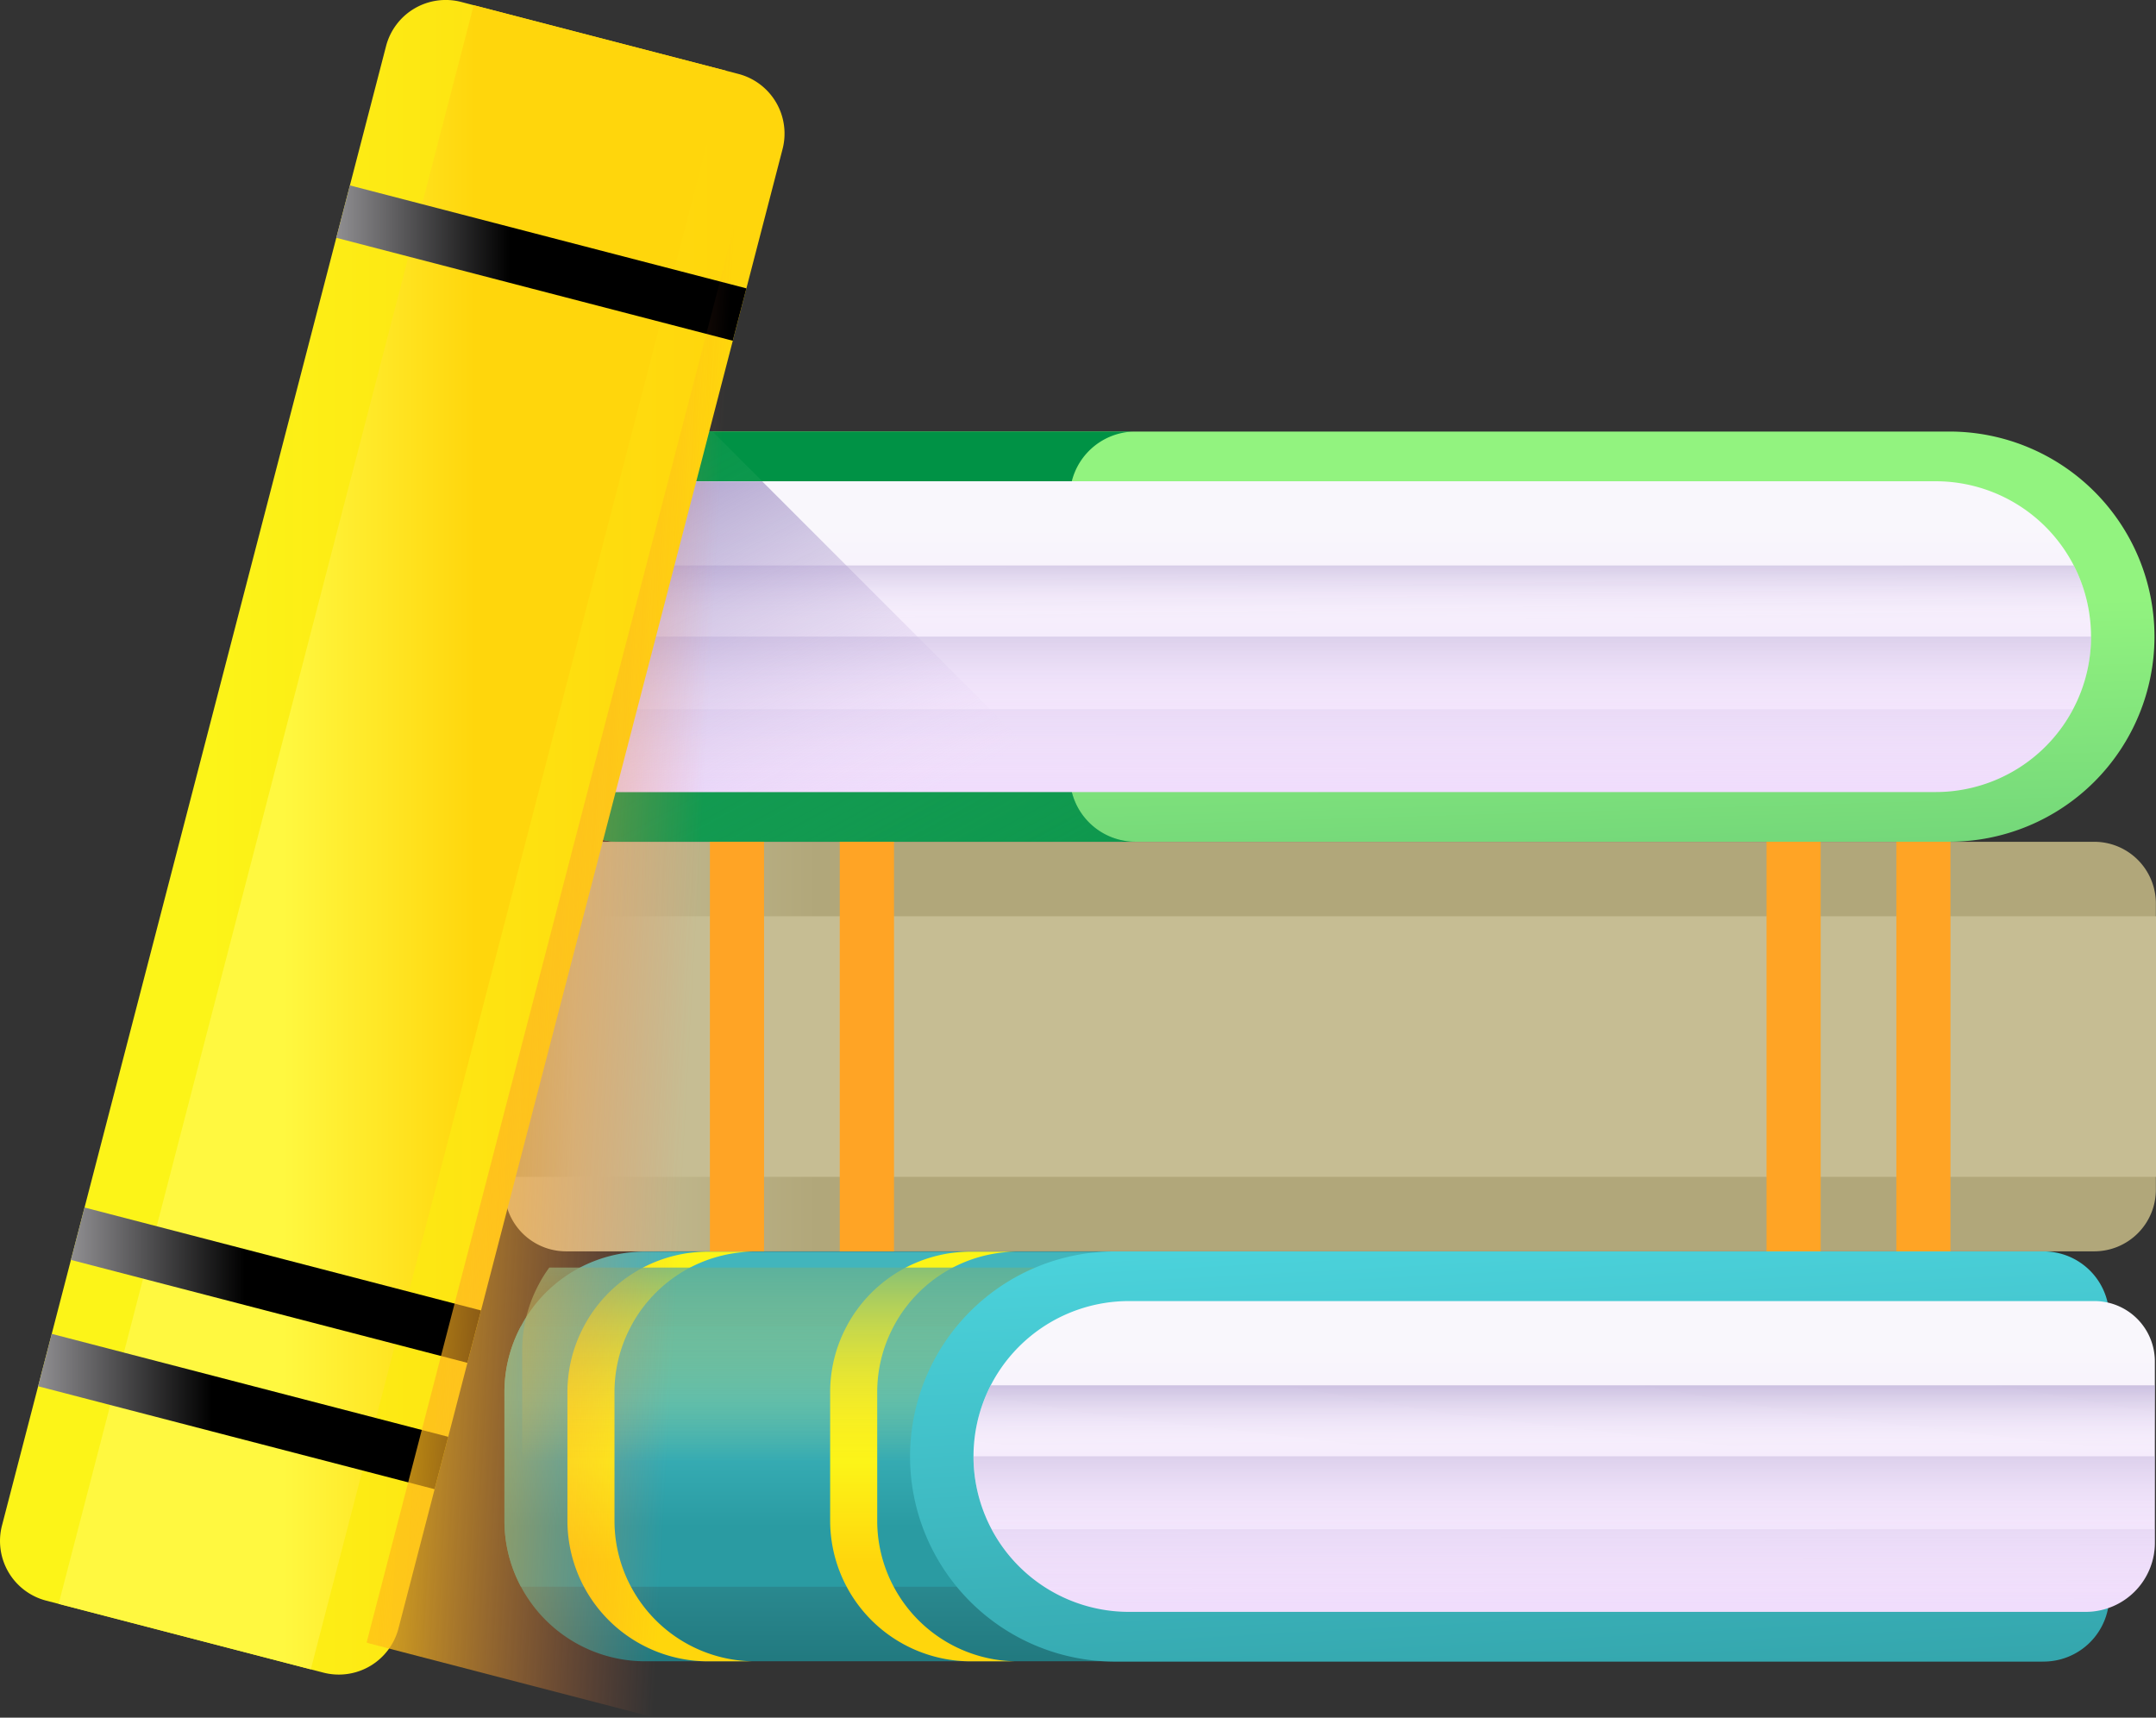 <svg xmlns="http://www.w3.org/2000/svg" xmlns:xlink="http://www.w3.org/1999/xlink" width="69.958" height="55.732" viewBox="0 0 69.958 55.732"><rect x="0" y="0" width="69.958" height="55.732" fill="#333333" stroke="none"/><defs><style>.a{fill:url(#a);}.b{fill:url(#b);}.c{fill:url(#c);}.d{fill:url(#d);}.e{fill:url(#e);}.f{fill:url(#f);}.g{fill:url(#g);}.h{fill:url(#h);}.i{fill:url(#i);}.j{fill:url(#j);}.k{fill:url(#l);}.l{fill:url(#m);}.m{fill:url(#n);}.n{fill:url(#o);}.o{fill:url(#p);}.p{fill:url(#q);}.q{fill:url(#r);}.r{fill:url(#s);}.s{fill:url(#t);}.t{fill:url(#u);}.u{fill:url(#v);}.v{fill:url(#w);}.w{fill:url(#x);}.x{fill:url(#y);}.y{fill:url(#z);}.z{fill:url(#aa);}.aa{fill:url(#ad);}</style><linearGradient id="a" x1="5.712" y1="-0.15" x2="5.873" y2="1.22" gradientUnits="objectBoundingBox"><stop offset="0" stop-color="#92f37f"/><stop offset="1" stop-color="#4ab272"/></linearGradient><linearGradient id="b" x1="17.058" y1="0.5" x2="15.861" y2="0.5" gradientUnits="objectBoundingBox"><stop offset="0" stop-color="#4ab272" stop-opacity="0"/><stop offset="1" stop-color="#009245"/></linearGradient><linearGradient id="c" x1="1.015" y1="1.611" x2="-0.195" y2="0.011" xlink:href="#b"/><linearGradient id="d" x1="5.901" y1="0.151" x2="5.901" y2="0.984" gradientUnits="objectBoundingBox"><stop offset="0" stop-color="#f9f7fc"/><stop offset="1" stop-color="#f0ddfc"/></linearGradient><linearGradient id="e" x1="5.973" y1="0.986" x2="5.981" y2="-2.961" gradientUnits="objectBoundingBox"><stop offset="0" stop-color="#f0ddfc" stop-opacity="0"/><stop offset="0.289" stop-color="#c8b7e0" stop-opacity="0.29"/><stop offset="0.591" stop-color="#a595c8" stop-opacity="0.592"/><stop offset="0.84" stop-color="#8f81b8" stop-opacity="0.839"/><stop offset="1" stop-color="#8779b3"/></linearGradient><linearGradient id="f" x1="5.901" y1="0.49" x2="5.901" y2="-0.677" xlink:href="#e"/><linearGradient id="g" x1="5.902" y1="0.258" x2="5.904" y2="-0.246" xlink:href="#e"/><linearGradient id="h" x1="0.5" y1="0.289" x2="0.5" y2="0.991" gradientUnits="objectBoundingBox"><stop offset="0" stop-color="#42b5bc"/><stop offset="1" stop-color="#227a80"/></linearGradient><linearGradient id="i" x1="0.5" y1="0.279" x2="0.5" y2="0.771" gradientUnits="objectBoundingBox"><stop offset="0" stop-color="#40b9c1"/><stop offset="1" stop-color="#2a9ba2"/></linearGradient><linearGradient id="j" x1="0.5" y1="0.516" x2="0.5" y2="0.759" gradientUnits="objectBoundingBox"><stop offset="0" stop-color="#fcf418"/><stop offset="1" stop-color="#ffd60c"/></linearGradient><linearGradient id="l" x1="0.5" y1="0.552" x2="0.5" y2="-0.176" gradientUnits="objectBoundingBox"><stop offset="0" stop-color="#ffda45" stop-opacity="0"/><stop offset="1" stop-color="#33a4ab"/></linearGradient><linearGradient id="m" x1="0.437" y1="-0.03" x2="0.615" y2="1.098" gradientUnits="objectBoundingBox"><stop offset="0" stop-color="#4bd2db"/><stop offset="1" stop-color="#33a4ab"/></linearGradient><linearGradient id="n" x1="0.5" y1="0.151" x2="0.5" y2="0.984" xlink:href="#d"/><linearGradient id="o" x1="0.498" y1="0.927" x2="0.507" y2="-2.573" xlink:href="#e"/><linearGradient id="p" x1="0.5" y1="0.49" x2="0.5" y2="-0.677" xlink:href="#e"/><linearGradient id="q" x1="0.501" y1="0.268" x2="0.504" y2="-0.213" xlink:href="#e"/><linearGradient id="r" x1="-0.116" y1="25.497" x2="0.191" y2="25.497" gradientUnits="objectBoundingBox"><stop offset="0" stop-color="#e2dab4"/><stop offset="1" stop-color="#b1a77a"/></linearGradient><linearGradient id="s" x1="-0.071" y1="39.802" x2="0.045" y2="39.802" gradientUnits="objectBoundingBox"><stop offset="0" stop-color="#9f9567"/><stop offset="1" stop-color="#c6bd93"/></linearGradient><linearGradient id="t" x1="-29.252" y1="24.048" x2="-23.688" y2="24.048" gradientUnits="objectBoundingBox"><stop offset="0" stop-color="#ffda45"/><stop offset="1" stop-color="#ffa425"/></linearGradient><linearGradient id="u" x1="-26.855" y1="24.365" x2="-21.29" y2="24.365" xlink:href="#t"/><linearGradient id="v" x1="-9.74" y1="26.628" x2="-4.176" y2="26.628" xlink:href="#t"/><linearGradient id="w" x1="-7.343" y1="26.945" x2="-1.778" y2="26.945" xlink:href="#t"/><linearGradient id="x" x1="0.688" y1="1.043" x2="-0.294" y2="-0.068" xlink:href="#e"/><linearGradient id="y" x1="0.266" y1="0.648" x2="0.912" y2="0.648" xlink:href="#j"/><linearGradient id="z" x1="0.337" y1="0.649" x2="0.624" y2="0.649" gradientUnits="objectBoundingBox"><stop offset="0" stop-color="#fff840"/><stop offset="1" stop-color="#ffd60c"/></linearGradient><linearGradient id="aa" x1="-0.311" y1="1.972" x2="0.424" y2="1.972" gradientUnits="objectBoundingBox"><stop offset="0" stop-color="#f9f7fc"/><stop offset="1"/></linearGradient><linearGradient id="ad" x1="0.43" y1="0.637" x2="-0.041" y2="0.581" gradientUnits="objectBoundingBox"><stop offset="0" stop-color="#ff7044" stop-opacity="0"/><stop offset="1" stop-color="#ffd60c"/></linearGradient></defs><g transform="translate(0 0)"><path class="a" d="M130.739,161.16v9.047a2.131,2.131,0,0,0,2.131,2.131h43.189a6.654,6.654,0,1,0,0-13.309H132.87a2.131,2.131,0,0,0-2.131,2.131Z" transform="translate(-112.805 -145.027)"/><path class="b" d="M132.87,159.03h16.78a2.131,2.131,0,0,0-2.131,2.131v9.047a2.131,2.131,0,0,0,2.131,2.131H132.87a2.131,2.131,0,0,1-2.131-2.131v-9.047A2.131,2.131,0,0,1,132.87,159.03Z" transform="translate(-112.805 -145.028)"/><path class="c" d="M132.87,172.339h16.365l-.053-.053a2.132,2.132,0,0,1-1.61-1.61L135.926,159.03H132.87a2.131,2.131,0,0,0-2.131,2.131v9.047A2.131,2.131,0,0,0,132.87,172.339Z" transform="translate(-112.805 -145.028)"/><path class="d" d="M122.188,180.867H166.3a5.042,5.042,0,1,0,0-10.084H121.9a1.959,1.959,0,0,0-1.959,1.959v5.882a2.243,2.243,0,0,0,2.243,2.243Z" transform="translate(-103.492 -155.168)"/><path class="e" d="M170.757,224.721a5.041,5.041,0,0,1-4.457,2.685H122.188a2.243,2.243,0,0,1-2.243-2.243v-.443Z" transform="translate(-103.492 -201.708)"/><path class="f" d="M166.3,212.582H122.188a2.243,2.243,0,0,1-2.243-2.243v-2.8h51.4A5.042,5.042,0,0,1,166.3,212.582Z" transform="translate(-103.492 -186.883)"/><path class="g" d="M170.781,190.711a5.041,5.041,0,0,1-4.482,7.35H122.188a2.243,2.243,0,0,1-2.243-2.243v-5.108Z" transform="translate(-103.492 -172.363)"/><path class="h" d="M171.076,355.019v9.288a2,2,0,0,1-1.929,2l-.037,0-.036,0H123.889a4.566,4.566,0,0,1-4.565-4.567v-4.16a4.532,4.532,0,0,1,.536-2.146,4.257,4.257,0,0,1,.344-.55,4.56,4.56,0,0,1,3.685-1.87h45.185A2,2,0,0,1,171.076,355.019Z" transform="translate(-102.956 -312.405)"/><path class="i" d="M171.075,370.653v8.453H119.859a4.543,4.543,0,0,1-.536-2.148V372.8a4.532,4.532,0,0,1,.536-2.146h51.216Z" transform="translate(-102.955 -327.622)"/><path class="j" d="M136.291,363.89a4.543,4.543,0,0,1-.536-2.148v-4.16a4.532,4.532,0,0,1,.536-2.146,4.255,4.255,0,0,1,.344-.55,4.56,4.56,0,0,1,3.685-1.87h-1.527a4.56,4.56,0,0,0-3.685,1.87,4.265,4.265,0,0,0-.344.55,4.532,4.532,0,0,0-.536,2.146v4.16a4.566,4.566,0,0,0,4.565,4.567h1.527A4.559,4.559,0,0,1,136.291,363.89Z" transform="translate(-115.816 -312.405)"/><path class="j" d="M198.437,363.89a4.543,4.543,0,0,1-.536-2.148v-4.16a4.532,4.532,0,0,1,.536-2.146,4.255,4.255,0,0,1,.344-.55,4.56,4.56,0,0,1,3.685-1.87h-1.527a4.56,4.56,0,0,0-3.685,1.87,4.269,4.269,0,0,0-.344.55,4.532,4.532,0,0,0-.536,2.146v4.16a4.566,4.566,0,0,0,4.565,4.567h1.527A4.559,4.559,0,0,1,198.437,363.89Z" transform="translate(-169.437 -312.405)"/><path class="k" d="M169.154,368.647v9.288c0,.044,0,.085-.007.129l-.037,0-.036,0H123.889a4.566,4.566,0,0,1-4.565-4.567v-4.16a4.532,4.532,0,0,1,.536-2.146,4.257,4.257,0,0,1,.344-.55h46.948a2,2,0,0,1,2,2Z" transform="translate(-102.38 -325.514)"/><path class="l" d="M254.181,355.082v9.047a2.131,2.131,0,0,1-2.131,2.131H221.924a6.654,6.654,0,1,1,0-13.309H252.05a2.131,2.131,0,0,1,2.131,2.131Z" transform="translate(-185.74 -312.348)"/><path class="m" d="M266.371,374.789H235.322a5.042,5.042,0,1,1,0-10.084h31.332a1.959,1.959,0,0,1,1.959,1.959v5.882a2.243,2.243,0,0,1-2.243,2.243Z" transform="translate(-198.692 -322.49)"/><path class="n" d="M234.543,418.643A5.04,5.04,0,0,0,239,421.328h31.049a2.243,2.243,0,0,0,2.243-2.243v-.443Z" transform="translate(-202.37 -369.029)"/><path class="o" d="M235.323,406.5h31.049a2.243,2.243,0,0,0,2.243-2.243v-2.8H230.281a5.042,5.042,0,0,0,5.042,5.042Z" transform="translate(-198.693 -354.206)"/><path class="p" d="M230.841,384.633a5.041,5.041,0,0,0,4.482,7.35h31.049a2.243,2.243,0,0,0,2.243-2.243v-5.108Z" transform="translate(-198.693 -339.684)"/><path class="q" d="M119.323,267.342v-9.288a2,2,0,0,1,2-2h49.586a2,2,0,0,1,2,2v9.288a2,2,0,0,1-2,2H121.325A2,2,0,0,1,119.323,267.342Z" transform="translate(-102.955 -228.741)"/><path class="r" d="M119.323,282.141v-8.454h53.59v8.454Z" transform="translate(-102.955 -243.957)"/><path class="s" d="M448.586,269.344V256.052h1.757v13.292Z" transform="translate(-387.053 -228.741)"/><path class="t" d="M417.874,269.344V256.052h1.757v13.292Z" transform="translate(-360.553 -228.741)"/><path class="u" d="M198.639,269.344V256.052H200.4v13.292Z" transform="translate(-171.391 -228.741)"/><path class="v" d="M167.927,269.344V256.052h1.757v13.292Z" transform="translate(-144.892 -228.741)"/><path class="w" d="M130.793,170.831a2.133,2.133,0,0,0-.054.471v9.047a2.151,2.151,0,0,0,.038.4,2.233,2.233,0,0,0,.724.122h16.084c0-.017-.009-.033-.013-.05l-10.033-10.033h-6.321A1.968,1.968,0,0,0,130.793,170.831Z" transform="translate(-112.805 -155.168)"/><path class="x" d="M10.489,111.22,1.5,108.886a2,2,0,0,1-1.435-2.441L12.526,58.45a2,2,0,0,1,2.441-1.435l8.99,2.334a2,2,0,0,1,1.435,2.441L12.93,109.785A2,2,0,0,1,10.489,111.22Z" transform="translate(0 -56.951)"/><path class="y" d="M22.056,112.181l-8.182-2.125,13.468-51.87,8.182,2.125Z" transform="translate(-11.971 -58.017)"/><path class="z" d="M92.416,105.84,79.551,102.5l.442-1.7,12.865,3.34Z" transform="translate(-68.639 -94.784)"/><path class="z" d="M21.884,377.491l-12.865-3.34.442-1.7,12.865,3.34Z" transform="translate(-7.782 -329.172)"/><path class="z" d="M29.643,347.606l-12.865-3.34.442-1.7,12.865,3.34Z" transform="translate(-14.477 -303.387)"/><path class="aa" d="M24.956,74a2,2,0,0,0-2.441,1.435L10.054,123.433c-.006.024-.01.048-.015.072.04.013.081.028.122.038l8.99,2.334a2,2,0,0,0,2.441-1.435L34.054,76.448c.006-.024.01-.048.015-.072-.04-.013-.081-.028-.122-.038Z" transform="translate(1.86 -70.21)"/></g></svg>